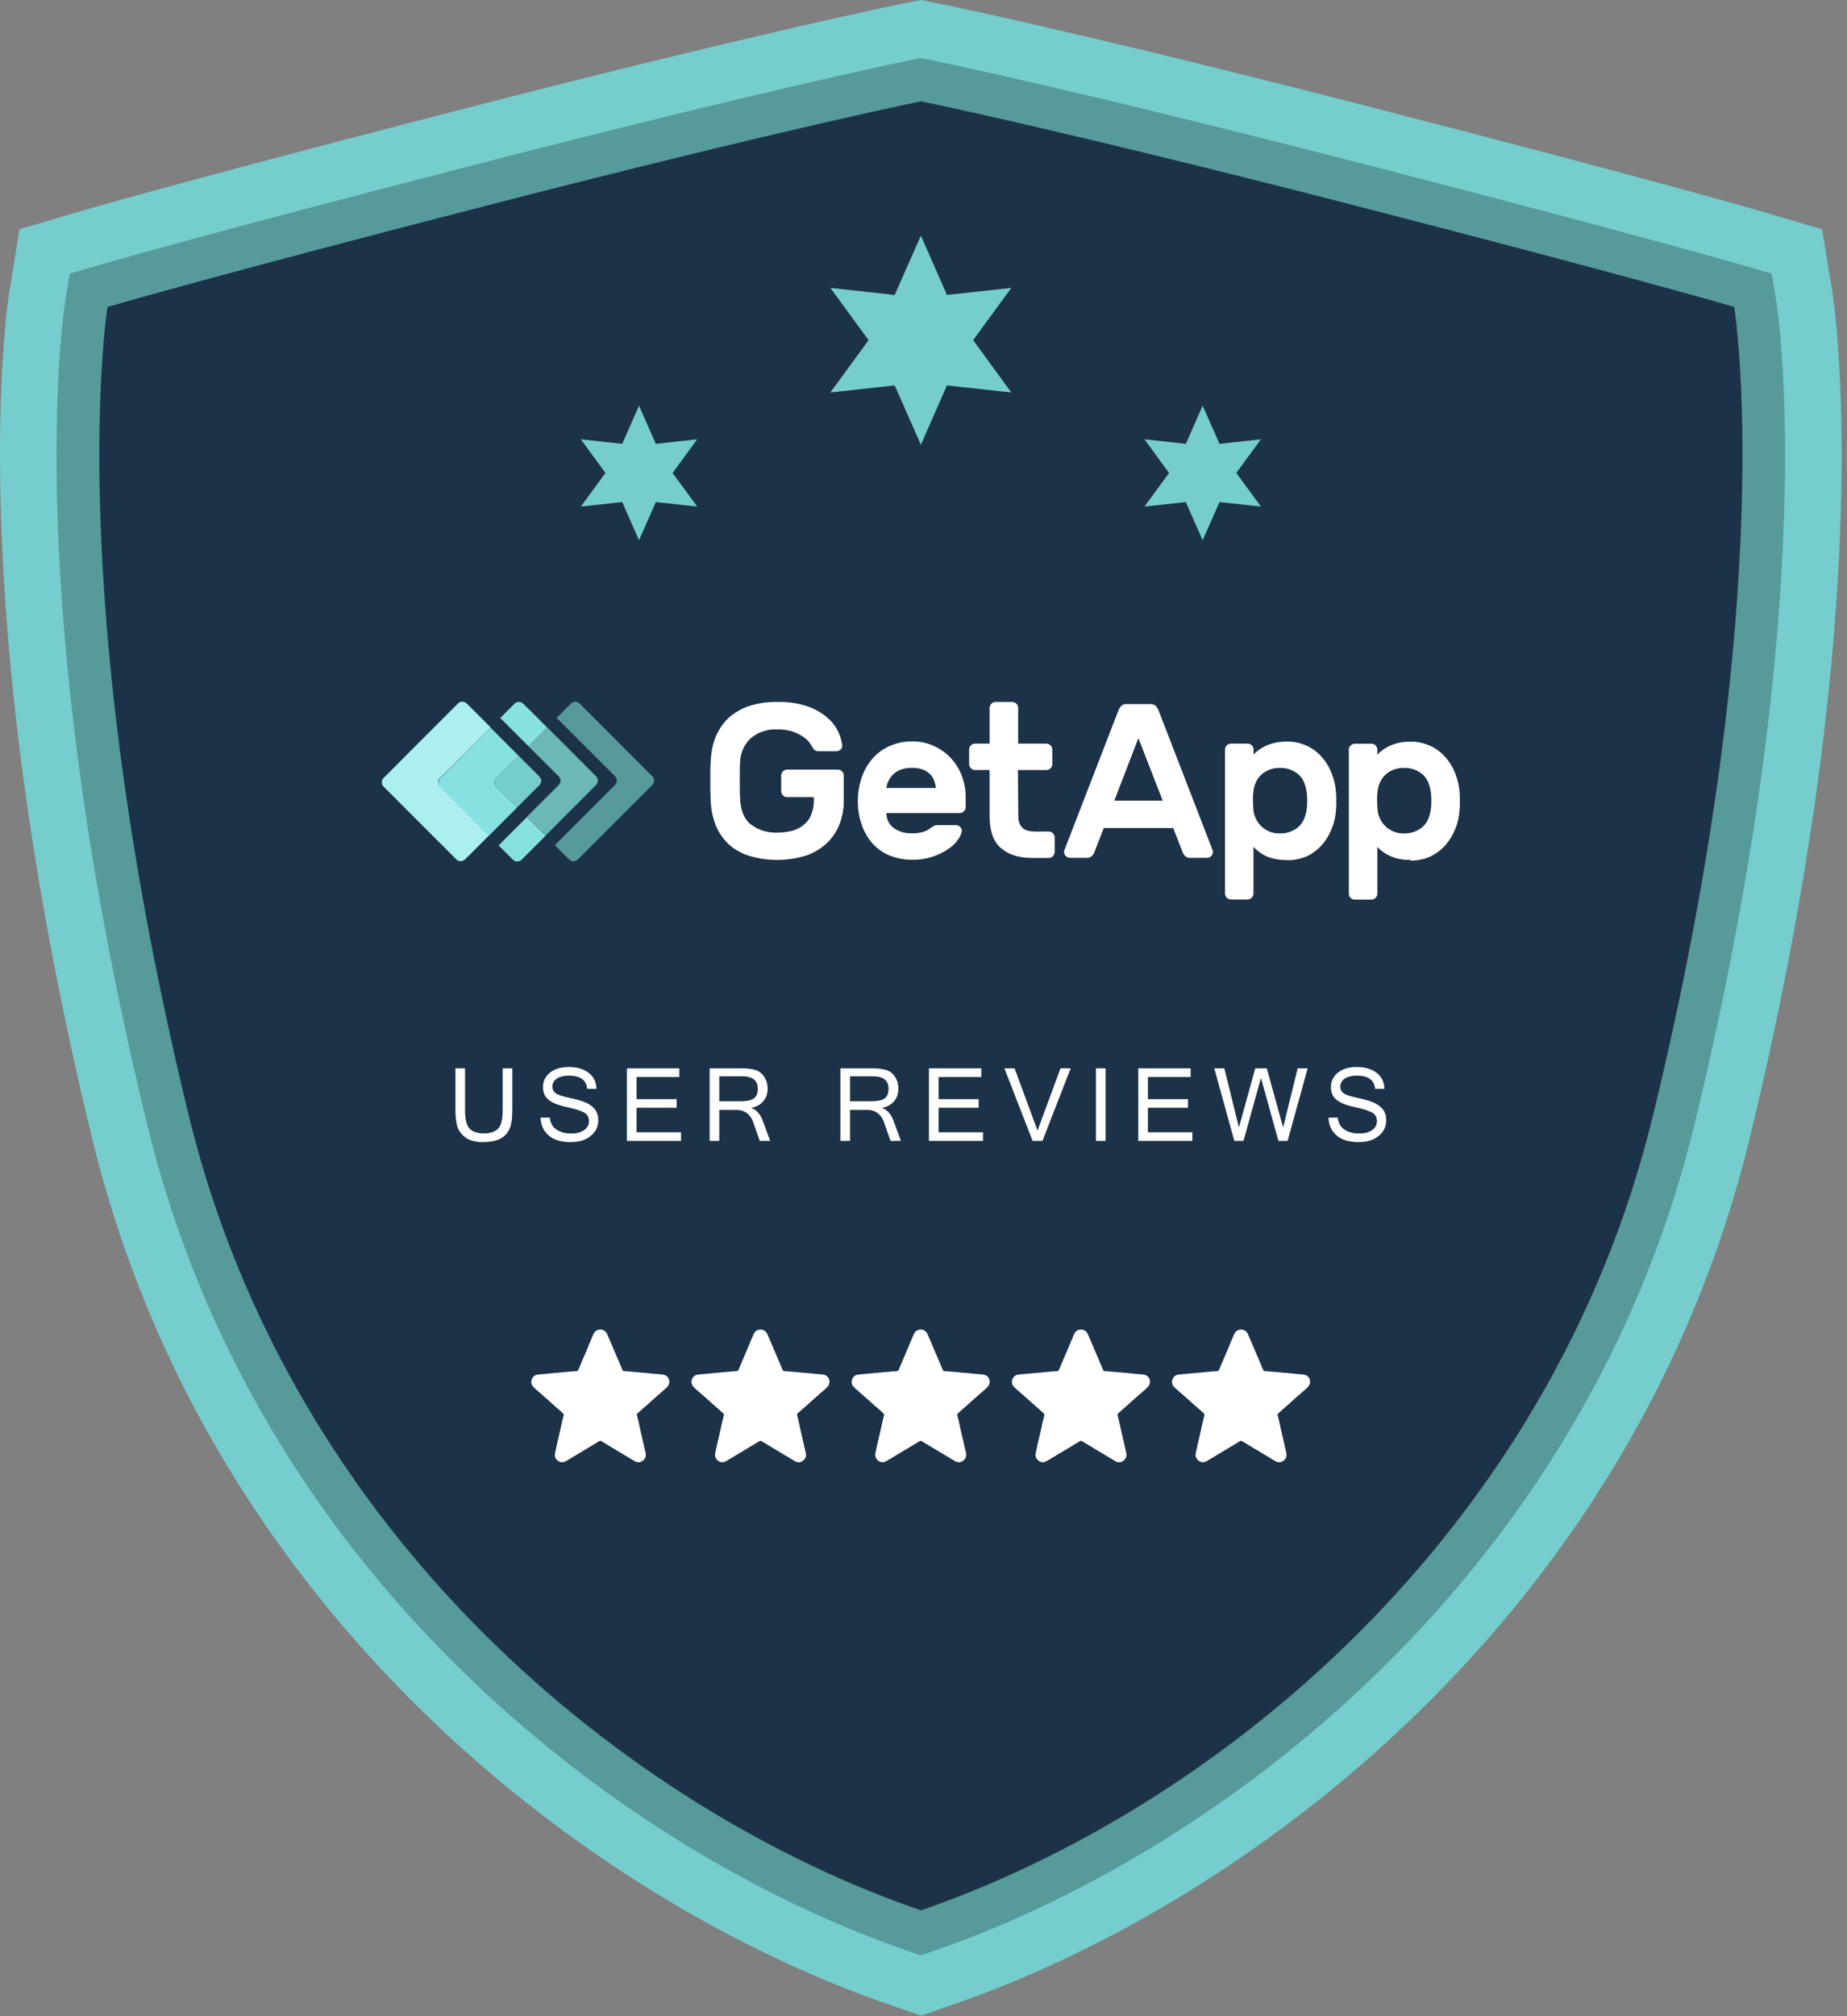 <svg xmlns="http://www.w3.org/2000/svg" width="165" height="180" viewBox="0 0 165 180" fill="none"><rect x="0" y="0" width="165" height="180" fill="#808080" stroke="none"/><path d="M82.266 179.941L79.376 178.941C53.016 169.864 18.566 144.163 8.226 101.617C-3.444 53.632 0.666 27.081 0.846 25.971L1.746 20.463L7.106 18.884C7.476 18.774 16.326 16.185 41.266 9.757C67.736 2.939 79.996 0.46 80.506 0.35L82.256 0L84.006 0.35C84.516 0.45 96.776 2.939 123.256 9.767C148.196 16.195 157.056 18.784 157.416 18.894L162.776 20.473L163.676 25.982C163.856 27.091 167.966 53.642 156.306 101.627C145.956 144.173 111.506 169.874 85.156 178.951L82.266 179.951V179.941ZM17.906 34.289C17.446 43.766 17.676 65.379 25.466 97.418C33.746 131.477 60.576 152.66 82.256 161.097C103.936 152.66 130.766 131.477 139.046 97.418C146.906 65.109 147.116 43.706 146.626 34.289C141.486 32.879 132.626 30.5 118.816 26.941C98.426 21.683 86.476 19.024 82.246 18.114C78.016 19.024 66.066 21.693 45.676 26.941C31.896 30.49 23.036 32.869 17.896 34.279L17.906 34.289Z" fill="#76CDCD"></path><path d="M82.266 174.573L81.026 174.143C55.876 165.486 23.016 140.974 13.156 100.417C1.716 53.423 5.676 27.861 5.846 26.791L6.226 24.432L8.526 23.762C8.886 23.652 17.666 21.083 42.526 14.685C68.876 7.898 81.006 5.438 81.506 5.338L82.256 5.188L83.006 5.338C83.506 5.438 95.646 7.898 121.986 14.685C146.846 21.093 155.616 23.662 155.986 23.762L158.276 24.432L158.666 26.791C158.836 27.861 162.796 53.423 151.366 100.417C141.506 140.974 108.636 165.486 83.486 174.143L82.246 174.573H82.266ZM13.096 30.36C12.446 37.568 11.436 61.18 20.546 98.618C29.526 135.536 59.106 158.108 82.266 166.516C105.426 158.108 135.006 135.536 143.986 98.618C153.126 61.04 152.096 37.548 151.436 30.36C147.346 29.211 137.736 26.581 120.096 22.033C97.586 16.235 85.296 13.566 82.256 12.926C79.216 13.566 66.936 16.235 44.416 22.033C26.796 26.572 17.176 29.211 13.086 30.36H13.096Z" fill="#579A9A"></path><path d="M82.266 9.047C82.266 9.047 94.496 11.516 121.056 18.354C146.136 24.812 154.926 27.401 154.926 27.401C154.926 27.401 159.066 52.733 147.686 99.517C138.506 137.285 108.386 161.557 82.266 170.554C56.146 161.557 26.036 137.295 16.846 99.517C5.466 52.733 9.606 27.401 9.606 27.401C9.606 27.401 18.396 24.812 43.476 18.354C70.026 11.516 82.266 9.047 82.266 9.047Z" fill="#1C3248"></path><path d="M82.266 39.707L84.596 34.409L90.346 35.039L86.936 30.37L90.346 25.702L84.596 26.331L82.266 21.033L79.926 26.331L74.176 25.702L77.596 30.37L74.176 35.039L79.926 34.409L82.266 39.707Z" fill="#76CDCD"></path><path d="M107.436 48.234L108.946 44.825L112.646 45.225L110.446 42.226L112.646 39.217L108.946 39.627L107.436 36.218L105.936 39.627L102.236 39.217L104.436 42.226L102.236 45.225L105.936 44.825L107.436 48.234Z" fill="#76CDCD"></path><path d="M57.086 48.234L58.586 44.825L62.286 45.225L60.086 42.226L62.286 39.217L58.586 39.627L57.086 36.218L55.586 39.627L51.886 39.217L54.086 42.226L51.886 45.225L55.586 44.825L57.086 48.234Z" fill="#76CDCD"></path><path d="M43.236 101.967C42.486 101.967 41.926 101.817 41.547 101.527C41.176 101.237 40.937 100.897 40.837 100.497C40.736 100.107 40.687 99.647 40.687 99.128V95.379H41.547V99.108C41.547 99.957 41.687 100.517 41.977 100.787C42.257 101.057 42.676 101.187 43.227 101.187C43.776 101.187 44.197 101.047 44.477 100.787C44.757 100.517 44.907 99.957 44.907 99.108V95.379H45.767V99.128C45.767 99.907 45.676 100.487 45.486 100.857C45.297 101.227 45.017 101.507 44.636 101.687C44.257 101.867 43.786 101.957 43.217 101.957L43.236 101.967Z" fill="white"></path><path d="M51.047 101.967C50.137 101.967 49.447 101.767 48.997 101.357C48.547 100.947 48.307 100.427 48.287 99.777H49.117C49.167 100.257 49.367 100.617 49.717 100.847C50.067 101.077 50.507 101.197 51.017 101.197C51.527 101.197 51.887 101.097 52.177 100.897C52.467 100.697 52.617 100.427 52.617 100.087C52.617 99.747 52.467 99.467 52.157 99.308C51.847 99.147 51.337 98.988 50.587 98.828C49.847 98.668 49.317 98.448 48.987 98.168C48.657 97.888 48.507 97.518 48.507 97.048C48.507 96.528 48.717 96.099 49.137 95.759C49.557 95.419 50.117 95.259 50.807 95.259C51.537 95.259 52.127 95.429 52.577 95.769C53.027 96.109 53.267 96.588 53.287 97.208H52.457C52.377 96.428 51.837 96.028 50.847 96.028C50.367 96.028 49.997 96.118 49.737 96.298C49.477 96.478 49.347 96.718 49.347 97.008C49.347 97.278 49.457 97.488 49.667 97.618C49.877 97.748 50.267 97.888 50.847 98.008C51.427 98.128 51.877 98.258 52.217 98.388C52.557 98.518 52.847 98.708 53.087 98.968C53.327 99.228 53.447 99.577 53.447 100.017C53.447 100.577 53.227 101.037 52.777 101.407C52.327 101.777 51.757 101.957 51.037 101.957L51.047 101.967Z" fill="white"></path><path d="M60.836 101.857H56.006V95.379H60.686V96.149H56.866V98.128H60.446V98.898H56.866V101.087H60.836V101.857Z" fill="white"></path><path d="M68.806 101.857H67.876L67.266 100.127C67.156 99.817 66.977 99.567 66.727 99.378C66.477 99.188 66.177 99.088 65.847 99.088H64.257V101.857H63.397V95.379H66.266C66.766 95.379 67.177 95.429 67.496 95.529C67.817 95.629 68.076 95.829 68.276 96.139C68.477 96.449 68.576 96.808 68.576 97.198C68.576 97.648 68.447 98.018 68.186 98.318C67.927 98.618 67.576 98.818 67.126 98.908V98.928C67.576 99.078 67.927 99.458 68.156 100.097L68.806 101.867V101.857ZM64.266 98.318H66.177C66.707 98.318 67.097 98.238 67.337 98.068C67.576 97.898 67.697 97.608 67.697 97.198C67.697 96.459 67.237 96.089 66.306 96.089H64.257V98.318H64.266Z" fill="white"></path><path d="M80.487 101.857H79.557L78.947 100.127C78.837 99.817 78.657 99.567 78.407 99.378C78.157 99.188 77.857 99.088 77.527 99.088H75.937V101.857H75.077V95.379H77.947C78.447 95.379 78.857 95.429 79.177 95.529C79.497 95.629 79.757 95.829 79.957 96.139C80.157 96.449 80.257 96.808 80.257 97.198C80.257 97.648 80.127 98.018 79.867 98.318C79.607 98.618 79.257 98.818 78.807 98.908V98.928C79.257 99.078 79.607 99.458 79.837 100.097L80.487 101.867V101.857ZM75.947 98.318H77.857C78.387 98.318 78.777 98.238 79.017 98.068C79.257 97.898 79.377 97.608 79.377 97.198C79.377 96.459 78.917 96.089 77.987 96.089H75.937V98.318H75.947Z" fill="white"></path><path d="M87.816 101.857H82.986V95.379H87.666V96.149H83.846V98.128H87.426V98.898H83.846V101.087H87.816V101.857Z" fill="white"></path><path d="M95.647 95.379L93.127 101.857H92.247L89.727 95.379H90.637L92.687 100.937L94.737 95.379H95.647Z" fill="white"></path><path d="M98.767 101.857H97.907V95.379H98.767V101.857Z" fill="white"></path><path d="M106.517 101.857H101.687V95.379H106.367V96.149H102.547V98.128H106.127V98.898H102.547V101.087H106.517V101.857Z" fill="white"></path><path d="M116.817 95.379L115.027 101.857H114.207L112.647 96.229L111.087 101.857H110.267L108.477 95.379H109.377L110.677 100.657L112.137 95.379H113.167L114.627 100.657L115.927 95.379H116.837H116.817Z" fill="white"></path><path d="M121.437 101.967C120.527 101.967 119.837 101.767 119.387 101.357C118.937 100.947 118.697 100.427 118.677 99.777H119.507C119.557 100.257 119.757 100.617 120.107 100.847C120.457 101.077 120.897 101.197 121.407 101.197C121.917 101.197 122.277 101.097 122.567 100.897C122.857 100.697 123.007 100.427 123.007 100.087C123.007 99.747 122.857 99.467 122.547 99.308C122.237 99.147 121.727 98.988 120.977 98.828C120.237 98.668 119.707 98.448 119.377 98.168C119.047 97.888 118.897 97.518 118.897 97.048C118.897 96.528 119.107 96.099 119.527 95.759C119.947 95.419 120.507 95.259 121.197 95.259C121.927 95.259 122.517 95.429 122.967 95.769C123.417 96.109 123.657 96.588 123.677 97.208H122.847C122.767 96.428 122.227 96.028 121.237 96.028C120.757 96.028 120.387 96.118 120.127 96.298C119.867 96.478 119.737 96.718 119.737 97.008C119.737 97.278 119.847 97.488 120.057 97.618C120.267 97.758 120.657 97.888 121.237 98.008C121.817 98.128 122.267 98.258 122.607 98.388C122.947 98.518 123.237 98.708 123.477 98.968C123.717 99.228 123.837 99.577 123.837 100.017C123.837 100.577 123.617 101.037 123.167 101.407C122.717 101.777 122.147 101.957 121.427 101.957L121.437 101.967Z" fill="white"></path><path d="M59.767 123.16C59.687 122.93 59.517 122.78 59.277 122.73C59.087 122.69 58.887 122.69 58.697 122.67C58.457 122.65 58.217 122.63 57.977 122.6C57.777 122.57 57.577 122.57 57.377 122.55C57.047 122.52 56.727 122.48 56.397 122.46C56.187 122.45 55.977 122.42 55.767 122.41C55.677 122.41 55.637 122.38 55.597 122.29C55.337 121.66 55.067 121.03 54.797 120.411C54.797 120.381 54.777 120.361 54.767 120.331L54.447 119.581C54.387 119.441 54.327 119.311 54.267 119.171C54.157 118.881 53.947 118.711 53.647 118.701H53.607C53.307 118.711 53.097 118.881 52.987 119.171C52.957 119.241 52.927 119.311 52.897 119.381C52.897 119.381 52.647 119.961 52.487 120.361C52.487 120.381 52.477 120.391 52.467 120.411C52.197 121.04 51.927 121.66 51.667 122.29C51.627 122.37 51.587 122.4 51.497 122.41C51.287 122.42 51.077 122.45 50.867 122.46C50.537 122.48 50.217 122.52 49.887 122.55C49.687 122.57 49.487 122.58 49.287 122.6C49.047 122.63 48.807 122.65 48.567 122.67C48.377 122.69 48.177 122.69 47.987 122.73C47.747 122.77 47.577 122.93 47.497 123.16C47.417 123.41 47.467 123.64 47.657 123.829C47.797 123.979 47.957 124.099 48.107 124.239C48.347 124.449 48.597 124.659 48.827 124.869C49.057 125.069 49.277 125.279 49.507 125.479C49.777 125.709 50.047 125.939 50.297 126.179C50.347 126.219 50.367 126.269 50.357 126.329C50.287 126.599 50.227 126.858 50.167 127.128C50.077 127.508 50.007 127.898 49.907 128.288C49.817 128.628 49.747 128.968 49.677 129.308C49.637 129.488 49.587 129.658 49.567 129.838C49.547 130.107 49.687 130.317 49.907 130.457C50.107 130.577 50.327 130.567 50.537 130.457C50.887 130.257 51.227 130.047 51.577 129.838C52.217 129.458 52.867 129.068 53.507 128.678C53.547 128.648 53.587 128.638 53.627 128.638C53.667 128.638 53.697 128.638 53.747 128.678C54.387 129.068 55.027 129.448 55.677 129.838C56.027 130.047 56.367 130.247 56.717 130.457C56.927 130.577 57.147 130.587 57.347 130.457C57.577 130.317 57.717 130.107 57.687 129.838C57.677 129.658 57.617 129.488 57.577 129.308C57.497 128.968 57.437 128.628 57.347 128.288C57.247 127.908 57.177 127.518 57.087 127.128C57.027 126.858 56.967 126.589 56.897 126.329C56.877 126.269 56.897 126.229 56.957 126.179C57.217 125.939 57.477 125.709 57.747 125.479C57.977 125.279 58.197 125.069 58.427 124.869C58.667 124.659 58.907 124.449 59.147 124.239C59.297 124.109 59.457 123.979 59.597 123.829C59.777 123.64 59.837 123.4 59.757 123.16H59.767Z" fill="white"></path><path d="M74.077 123.16C73.997 122.93 73.827 122.78 73.587 122.73C73.397 122.69 73.197 122.69 73.007 122.67C72.767 122.65 72.527 122.63 72.287 122.6C72.087 122.57 71.887 122.57 71.687 122.55C71.357 122.52 71.037 122.48 70.707 122.46C70.497 122.45 70.287 122.42 70.077 122.41C69.987 122.41 69.947 122.38 69.907 122.29C69.647 121.66 69.377 121.03 69.107 120.411C69.107 120.381 69.087 120.361 69.077 120.331L68.757 119.581C68.697 119.441 68.637 119.311 68.577 119.171C68.467 118.881 68.257 118.711 67.957 118.701H67.917C67.617 118.711 67.407 118.881 67.297 119.171C67.267 119.241 67.237 119.311 67.207 119.381C67.207 119.381 66.957 119.961 66.797 120.361C66.797 120.381 66.787 120.391 66.777 120.411C66.507 121.04 66.237 121.66 65.977 122.29C65.937 122.37 65.897 122.4 65.807 122.41C65.597 122.42 65.387 122.45 65.177 122.46C64.847 122.48 64.527 122.52 64.197 122.55C63.997 122.57 63.797 122.58 63.597 122.6C63.357 122.63 63.117 122.65 62.877 122.67C62.687 122.69 62.487 122.69 62.297 122.73C62.057 122.77 61.887 122.93 61.807 123.16C61.727 123.41 61.777 123.64 61.967 123.829C62.107 123.979 62.267 124.099 62.417 124.239C62.657 124.449 62.907 124.659 63.137 124.869C63.367 125.069 63.587 125.279 63.817 125.479C64.087 125.709 64.357 125.939 64.607 126.179C64.657 126.219 64.677 126.269 64.667 126.329C64.597 126.599 64.537 126.858 64.477 127.128C64.387 127.508 64.317 127.898 64.217 128.288C64.127 128.628 64.057 128.968 63.987 129.308C63.947 129.488 63.897 129.658 63.877 129.838C63.857 130.107 63.997 130.317 64.217 130.457C64.417 130.577 64.637 130.567 64.847 130.457C65.197 130.257 65.537 130.047 65.887 129.838C66.527 129.458 67.177 129.068 67.817 128.678C67.857 128.648 67.897 128.638 67.937 128.638C67.977 128.638 68.007 128.638 68.057 128.678C68.697 129.068 69.337 129.448 69.987 129.838C70.337 130.047 70.677 130.247 71.027 130.457C71.237 130.577 71.457 130.587 71.657 130.457C71.887 130.317 72.027 130.107 71.997 129.838C71.987 129.658 71.927 129.488 71.887 129.308C71.807 128.968 71.747 128.628 71.657 128.288C71.557 127.908 71.487 127.518 71.397 127.128C71.337 126.858 71.277 126.589 71.207 126.329C71.187 126.269 71.207 126.229 71.267 126.179C71.527 125.939 71.787 125.709 72.057 125.479C72.287 125.279 72.507 125.069 72.737 124.869C72.977 124.659 73.217 124.449 73.457 124.239C73.607 124.109 73.767 123.979 73.907 123.829C74.087 123.64 74.147 123.4 74.067 123.16H74.077Z" fill="white"></path><path d="M88.387 123.16C88.307 122.93 88.137 122.78 87.897 122.73C87.707 122.69 87.507 122.69 87.317 122.67C87.077 122.65 86.837 122.63 86.597 122.6C86.397 122.57 86.197 122.57 85.997 122.55C85.667 122.52 85.347 122.48 85.017 122.46C84.807 122.45 84.597 122.42 84.387 122.41C84.297 122.41 84.257 122.38 84.217 122.29C83.957 121.66 83.687 121.03 83.417 120.411C83.417 120.381 83.397 120.361 83.387 120.331L83.067 119.581C83.007 119.441 82.947 119.311 82.887 119.171C82.777 118.881 82.567 118.711 82.267 118.701H82.227C81.927 118.711 81.717 118.881 81.607 119.171C81.577 119.241 81.547 119.311 81.517 119.381C81.517 119.381 81.267 119.961 81.107 120.361C81.107 120.381 81.097 120.391 81.087 120.411C80.817 121.04 80.547 121.66 80.287 122.29C80.247 122.37 80.207 122.4 80.117 122.41C79.907 122.42 79.697 122.45 79.487 122.46C79.157 122.48 78.837 122.52 78.507 122.55C78.307 122.57 78.107 122.58 77.907 122.6C77.667 122.63 77.427 122.65 77.187 122.67C76.997 122.69 76.797 122.69 76.607 122.73C76.367 122.77 76.197 122.93 76.117 123.16C76.037 123.41 76.087 123.64 76.277 123.829C76.417 123.979 76.577 124.099 76.727 124.239C76.967 124.449 77.217 124.659 77.447 124.869C77.677 125.069 77.897 125.279 78.127 125.479C78.397 125.709 78.667 125.939 78.917 126.179C78.967 126.219 78.987 126.269 78.977 126.329C78.907 126.599 78.847 126.858 78.787 127.128C78.697 127.508 78.627 127.898 78.527 128.288C78.437 128.628 78.367 128.968 78.297 129.308C78.257 129.488 78.207 129.658 78.187 129.838C78.167 130.107 78.307 130.317 78.527 130.457C78.727 130.577 78.947 130.567 79.157 130.457C79.507 130.257 79.847 130.047 80.197 129.838C80.837 129.458 81.487 129.068 82.127 128.678C82.167 128.648 82.207 128.638 82.247 128.638C82.287 128.638 82.317 128.638 82.367 128.678C83.007 129.068 83.647 129.448 84.297 129.838C84.647 130.047 84.987 130.247 85.337 130.457C85.547 130.577 85.767 130.587 85.967 130.457C86.197 130.317 86.337 130.107 86.307 129.838C86.297 129.658 86.237 129.488 86.197 129.308C86.117 128.968 86.057 128.628 85.967 128.288C85.867 127.908 85.797 127.518 85.707 127.128C85.647 126.858 85.587 126.589 85.517 126.329C85.497 126.269 85.517 126.229 85.577 126.179C85.837 125.939 86.097 125.709 86.367 125.479C86.597 125.279 86.817 125.069 87.047 124.869C87.287 124.659 87.527 124.449 87.767 124.239C87.917 124.109 88.077 123.979 88.217 123.829C88.397 123.64 88.457 123.4 88.377 123.16H88.387Z" fill="white"></path><path d="M102.707 123.16C102.627 122.93 102.457 122.78 102.217 122.73C102.027 122.69 101.827 122.69 101.637 122.67C101.397 122.65 101.157 122.63 100.917 122.6C100.717 122.57 100.517 122.57 100.317 122.55C99.987 122.52 99.666 122.48 99.337 122.46C99.126 122.45 98.916 122.42 98.707 122.41C98.617 122.41 98.576 122.38 98.537 122.29C98.276 121.66 98.007 121.03 97.737 120.411C97.737 120.381 97.716 120.361 97.707 120.331L97.386 119.581C97.326 119.441 97.266 119.311 97.207 119.171C97.097 118.881 96.886 118.711 96.587 118.701H96.546C96.246 118.711 96.037 118.881 95.927 119.171C95.897 119.241 95.867 119.311 95.837 119.381C95.837 119.381 95.587 119.961 95.427 120.361C95.427 120.381 95.416 120.391 95.406 120.411C95.136 121.04 94.867 121.66 94.606 122.29C94.567 122.37 94.526 122.4 94.436 122.41C94.227 122.42 94.016 122.45 93.806 122.46C93.477 122.48 93.156 122.52 92.826 122.55C92.626 122.57 92.427 122.58 92.227 122.6C91.987 122.63 91.746 122.65 91.507 122.67C91.317 122.69 91.117 122.69 90.927 122.73C90.686 122.77 90.516 122.93 90.436 123.16C90.356 123.41 90.406 123.64 90.597 123.829C90.737 123.979 90.897 124.099 91.046 124.239C91.287 124.449 91.537 124.659 91.766 124.869C91.996 125.069 92.216 125.279 92.447 125.479C92.716 125.709 92.987 125.939 93.237 126.179C93.287 126.219 93.306 126.269 93.296 126.329C93.227 126.599 93.166 126.858 93.106 127.128C93.016 127.508 92.947 127.898 92.847 128.288C92.757 128.628 92.686 128.968 92.617 129.308C92.576 129.488 92.526 129.658 92.507 129.838C92.487 130.107 92.626 130.317 92.847 130.457C93.046 130.577 93.266 130.567 93.477 130.457C93.826 130.257 94.166 130.047 94.516 129.838C95.156 129.458 95.806 129.068 96.447 128.678C96.487 128.648 96.526 128.638 96.567 128.638C96.606 128.638 96.636 128.638 96.686 128.678C97.326 129.068 97.966 129.448 98.617 129.838C98.966 130.047 99.306 130.247 99.656 130.457C99.867 130.577 100.087 130.587 100.287 130.457C100.517 130.317 100.657 130.107 100.627 129.838C100.617 129.658 100.557 129.488 100.517 129.308C100.437 128.968 100.377 128.628 100.287 128.288C100.187 127.908 100.117 127.518 100.027 127.128C99.966 126.858 99.906 126.589 99.837 126.329C99.817 126.269 99.837 126.229 99.897 126.179C100.157 125.939 100.417 125.709 100.687 125.479C100.917 125.279 101.137 125.069 101.367 124.869C101.607 124.659 101.847 124.449 102.087 124.239C102.237 124.109 102.397 123.979 102.537 123.829C102.717 123.64 102.777 123.4 102.697 123.16H102.707Z" fill="white"></path><path d="M117.007 123.16C116.927 122.93 116.757 122.78 116.517 122.73C116.327 122.69 116.127 122.69 115.937 122.67C115.697 122.65 115.457 122.63 115.217 122.6C115.017 122.57 114.817 122.57 114.617 122.55C114.287 122.52 113.967 122.48 113.637 122.46C113.427 122.45 113.217 122.42 113.007 122.41C112.917 122.41 112.877 122.38 112.837 122.29C112.577 121.66 112.307 121.03 112.037 120.411C112.037 120.381 112.017 120.361 112.007 120.331L111.687 119.581C111.627 119.441 111.567 119.311 111.507 119.171C111.397 118.881 111.187 118.711 110.887 118.701H110.847C110.547 118.711 110.337 118.881 110.227 119.171C110.197 119.241 110.167 119.311 110.137 119.381C110.137 119.381 109.887 119.961 109.727 120.361C109.727 120.381 109.717 120.391 109.707 120.411C109.437 121.04 109.167 121.66 108.907 122.29C108.867 122.37 108.827 122.4 108.737 122.41C108.527 122.42 108.317 122.45 108.107 122.46C107.777 122.48 107.457 122.52 107.127 122.55C106.927 122.57 106.727 122.58 106.527 122.6C106.287 122.63 106.047 122.65 105.807 122.67C105.617 122.69 105.417 122.69 105.227 122.73C104.987 122.77 104.817 122.93 104.737 123.16C104.657 123.41 104.707 123.64 104.897 123.829C105.037 123.979 105.197 124.099 105.347 124.239C105.587 124.449 105.837 124.659 106.067 124.869C106.297 125.069 106.517 125.279 106.747 125.479C107.017 125.709 107.287 125.939 107.537 126.179C107.587 126.219 107.607 126.269 107.597 126.329C107.527 126.599 107.467 126.858 107.407 127.128C107.317 127.508 107.247 127.898 107.147 128.288C107.057 128.628 106.987 128.968 106.917 129.308C106.877 129.488 106.827 129.658 106.807 129.838C106.787 130.107 106.927 130.317 107.147 130.457C107.347 130.577 107.567 130.567 107.777 130.457C108.127 130.257 108.467 130.047 108.817 129.838C109.457 129.458 110.107 129.068 110.747 128.678C110.787 128.648 110.827 128.638 110.867 128.638C110.907 128.638 110.937 128.638 110.987 128.678C111.627 129.068 112.267 129.448 112.917 129.838C113.267 130.047 113.607 130.247 113.957 130.457C114.167 130.577 114.387 130.587 114.587 130.457C114.817 130.317 114.957 130.107 114.927 129.838C114.917 129.658 114.857 129.488 114.817 129.308C114.737 128.968 114.677 128.628 114.587 128.288C114.487 127.908 114.417 127.518 114.327 127.128C114.267 126.858 114.207 126.589 114.137 126.329C114.117 126.269 114.137 126.229 114.197 126.179C114.457 125.939 114.717 125.709 114.987 125.479C115.217 125.279 115.437 125.069 115.667 124.869C115.907 124.659 116.147 124.449 116.387 124.239C116.537 124.109 116.697 123.979 116.837 123.829C117.017 123.64 117.077 123.4 116.997 123.16H117.007Z" fill="white"></path><path d="M58.276 69.307L51.776 62.809C51.556 62.599 51.216 62.599 51.006 62.809L49.726 64.089L54.946 69.307C55.156 69.517 55.156 69.867 54.946 70.077L49.566 75.455L50.846 76.735C51.066 76.945 51.406 76.945 51.616 76.735L58.266 70.087C58.486 69.867 58.486 69.527 58.286 69.297" fill="#579A9A"></path><path d="M47.206 63.289L46.736 62.82C46.517 62.61 46.176 62.61 45.967 62.82L44.687 64.099L45.536 64.949L47.206 66.618L48.877 64.949L47.206 63.279V63.289Z" fill="#88E1E1"></path><path d="M47.066 72.956L45.396 74.626L44.546 75.475L45.826 76.755C46.046 76.965 46.386 76.965 46.596 76.755L47.066 76.285L48.736 74.616L47.066 72.946V72.956Z" fill="#88E1E1"></path><path d="M49.916 69.308C50.126 69.528 50.126 69.867 49.916 70.077L47.056 72.936L48.726 74.606L53.256 70.077C53.466 69.867 53.466 69.517 53.256 69.308L48.886 64.939L47.196 66.608L49.906 69.308H49.916Z" fill="#6BB8B6"></path><path d="M39.306 69.467L43.836 64.939L42.166 63.269L41.686 62.8C41.466 62.59 41.126 62.59 40.916 62.8L34.266 69.457C34.056 69.667 34.056 70.017 34.266 70.227L40.766 76.725C40.986 76.935 41.326 76.935 41.536 76.725L42.016 76.255L43.686 74.586L39.316 70.217C39.096 70.007 39.096 69.667 39.296 69.447" fill="#ABEFEF"></path><path d="M44.346 69.468L46.336 67.478L44.666 65.809L43.816 64.959L39.326 69.487C39.116 69.697 39.116 70.047 39.326 70.257L43.676 74.606L44.526 73.756L46.196 72.087L44.346 70.237C44.136 70.047 44.136 69.687 44.346 69.468Z" fill="#88E1E1"></path><path d="M44.347 70.237L46.197 72.087L48.187 70.097C48.397 69.887 48.397 69.537 48.187 69.327L46.337 67.478L44.347 69.467C44.157 69.687 44.157 70.027 44.347 70.237Z" fill="#76CDCD"></path><path d="M63.496 67.948C63.517 67.208 63.657 66.488 63.926 65.799C64.186 65.169 64.567 64.599 65.046 64.129C65.576 63.649 66.197 63.279 66.876 63.049C67.697 62.779 68.567 62.65 69.416 62.669C70.376 62.639 71.337 62.779 72.246 63.099C72.886 63.339 73.496 63.689 74.007 64.159C74.406 64.509 74.716 64.949 74.927 65.429C75.087 65.778 75.186 66.148 75.237 66.538C75.257 66.688 75.207 66.828 75.087 66.918C74.977 67.018 74.847 67.068 74.707 67.068H73.117C72.987 67.068 72.876 67.038 72.776 66.958C72.697 66.898 72.626 66.808 72.597 66.738C72.567 66.688 72.496 66.578 72.386 66.398C72.237 66.188 72.067 65.998 71.856 65.849C71.567 65.638 71.246 65.469 70.906 65.339C70.436 65.179 69.927 65.099 69.427 65.119C68.576 65.069 67.727 65.359 67.067 65.908C66.477 66.458 66.136 67.228 66.117 68.038C66.087 68.538 66.087 69.067 66.087 69.637C66.087 70.207 66.087 70.747 66.117 71.237C66.147 72.326 66.466 73.116 67.067 73.596C67.737 74.106 68.576 74.366 69.406 74.336C69.856 74.336 70.306 74.286 70.737 74.176C71.117 74.076 71.477 73.906 71.776 73.666C72.076 73.426 72.326 73.106 72.466 72.736C72.647 72.286 72.727 71.806 72.707 71.327V71.167H70.317C70.166 71.167 70.046 71.117 69.947 71.007C69.847 70.907 69.787 70.787 69.787 70.637V69.237C69.787 68.947 70.026 68.707 70.317 68.707H74.847C75.136 68.707 75.376 68.947 75.376 69.237V71.387C75.397 72.126 75.266 72.866 75.007 73.556C74.766 74.196 74.376 74.775 73.886 75.255C73.356 75.755 72.716 76.135 72.026 76.375C70.337 76.905 68.526 76.905 66.826 76.375C66.156 76.155 65.526 75.785 65.016 75.295C64.537 74.816 64.147 74.236 63.907 73.596C63.647 72.906 63.507 72.166 63.486 71.427C63.486 71.187 63.467 70.897 63.456 70.607V68.757C63.456 68.448 63.477 68.198 63.486 67.938" fill="white"></path><path d="M81.436 68.558C81.096 68.537 80.776 68.608 80.456 68.718C80.196 68.817 79.976 68.957 79.786 69.147C79.606 69.307 79.466 69.517 79.366 69.737C79.266 69.927 79.206 70.137 79.186 70.347H83.616C83.586 70.137 83.536 69.927 83.466 69.737C83.386 69.517 83.276 69.317 83.116 69.147C82.936 68.957 82.716 68.807 82.476 68.718C82.136 68.588 81.786 68.537 81.436 68.558ZM76.636 71.497C76.636 70.787 76.746 70.097 76.976 69.427C77.186 68.797 77.506 68.228 77.936 67.728C78.356 67.248 78.886 66.858 79.466 66.608C80.096 66.338 80.766 66.188 81.436 66.188C82.106 66.168 82.786 66.318 83.406 66.588C83.986 66.848 84.516 67.218 84.946 67.678C85.366 68.148 85.706 68.668 85.926 69.267C86.146 69.877 86.276 70.517 86.266 71.177V72.056C86.266 72.346 86.026 72.586 85.736 72.586H79.186C79.186 72.856 79.246 73.136 79.366 73.376C79.496 73.596 79.656 73.796 79.866 73.936C80.086 74.096 80.336 74.206 80.586 74.286C80.856 74.366 81.146 74.396 81.436 74.396C81.776 74.416 82.126 74.366 82.466 74.266C82.686 74.206 82.916 74.086 83.106 73.946C83.216 73.866 83.326 73.786 83.456 73.726C83.566 73.676 83.696 73.666 83.826 73.666H85.396C85.546 73.666 85.686 73.726 85.776 73.826C85.886 73.926 85.936 74.046 85.926 74.196C85.876 74.456 85.776 74.695 85.616 74.905C85.396 75.245 85.106 75.535 84.766 75.755C84.336 76.065 83.846 76.305 83.356 76.465C82.726 76.675 82.076 76.775 81.436 76.755C80.766 76.755 80.086 76.625 79.466 76.375C78.886 76.135 78.356 75.765 77.936 75.295C77.506 74.796 77.176 74.236 76.976 73.606C76.736 72.946 76.626 72.226 76.636 71.507" fill="white"></path><path d="M90.977 72.906C90.957 73.256 91.077 73.616 91.297 73.866C91.507 74.106 91.907 74.236 92.497 74.236H93.687C93.977 74.236 94.217 74.476 94.217 74.766V76.065C94.217 76.355 93.977 76.595 93.687 76.595H92.227C90.987 76.595 90.057 76.285 89.397 75.695C88.737 75.105 88.417 74.186 88.407 72.966V68.747H87.107C86.957 68.747 86.837 68.698 86.737 68.588C86.637 68.487 86.577 68.368 86.577 68.218V66.918C86.577 66.768 86.627 66.648 86.737 66.548C86.837 66.448 86.957 66.388 87.107 66.388H88.407V63.199C88.407 62.909 88.647 62.669 88.937 62.669H90.427C90.717 62.669 90.957 62.909 90.957 63.199V66.388H93.497C93.787 66.408 93.997 66.628 94.007 66.918V68.218C94.007 68.507 93.767 68.747 93.477 68.747H90.937L90.967 72.906H90.977Z" fill="white"></path><path d="M103.867 71.477L101.697 65.898L99.547 71.477H103.867ZM102.777 62.859C102.957 62.839 103.117 62.909 103.247 63.019C103.377 63.169 103.467 63.339 103.537 63.519L108.337 75.925C108.337 75.925 108.357 76.025 108.357 76.055C108.357 76.345 108.117 76.585 107.827 76.585H106.417C106.227 76.605 106.017 76.555 105.867 76.425C105.767 76.325 105.707 76.215 105.657 76.105L104.807 73.926H98.607L97.757 76.105C97.707 76.235 97.627 76.325 97.547 76.425C97.387 76.555 97.197 76.615 96.997 76.585H95.587C95.297 76.585 95.057 76.345 95.057 76.055C95.057 76.005 95.057 75.955 95.077 75.925L99.877 63.519C99.937 63.339 100.037 63.169 100.167 63.019C100.297 62.909 100.477 62.839 100.637 62.859H102.787H102.777Z" fill="white"></path><path d="M116.757 72.036C116.787 71.666 116.787 71.297 116.757 70.947C116.677 70.097 116.417 69.487 115.967 69.117C115.517 68.737 114.937 68.538 114.347 68.558C113.757 68.538 113.177 68.737 112.727 69.117C112.257 69.537 112.007 70.127 111.967 70.737C111.937 70.977 111.917 71.237 111.937 71.477C111.937 71.737 111.957 71.976 111.967 72.216C111.997 72.826 112.277 73.406 112.727 73.816C113.177 74.216 113.757 74.426 114.347 74.406C114.937 74.426 115.517 74.216 115.967 73.846C116.417 73.476 116.677 72.866 116.757 72.036ZM114.947 76.785C114.577 76.785 114.207 76.755 113.857 76.675C113.567 76.615 113.277 76.515 113.007 76.385C112.797 76.275 112.587 76.145 112.397 75.985C112.247 75.875 112.107 75.745 111.977 75.605V79.774C111.977 80.064 111.737 80.304 111.447 80.304H109.967C109.677 80.304 109.437 80.064 109.437 79.774V66.918C109.437 66.628 109.677 66.388 109.967 66.388H111.457C111.747 66.388 111.987 66.628 111.987 66.918V67.368C112.117 67.218 112.247 67.098 112.407 66.988C112.597 66.838 112.807 66.718 113.037 66.608C113.307 66.478 113.597 66.388 113.887 66.318C114.237 66.238 114.607 66.208 114.977 66.208C115.587 66.188 116.197 66.338 116.757 66.588C117.267 66.828 117.737 67.178 118.107 67.618C118.487 68.048 118.777 68.548 118.987 69.097C119.197 69.657 119.327 70.237 119.357 70.827C119.377 71.017 119.377 71.247 119.377 71.517C119.377 71.787 119.377 72.016 119.357 72.206C119.327 72.796 119.207 73.396 118.987 73.936C118.777 74.486 118.487 74.975 118.107 75.415C117.737 75.845 117.277 76.185 116.757 76.445C116.167 76.685 115.557 76.815 114.947 76.795" fill="white"></path><path d="M127.847 72.036C127.877 71.666 127.877 71.296 127.847 70.947C127.767 70.097 127.507 69.487 127.057 69.117C126.607 68.737 126.027 68.537 125.437 68.557C124.847 68.537 124.267 68.737 123.817 69.117C123.347 69.537 123.097 70.127 123.057 70.737C123.027 70.977 123.007 71.236 123.027 71.476C123.027 71.736 123.047 71.976 123.057 72.216C123.087 72.826 123.367 73.406 123.817 73.816C124.267 74.216 124.847 74.425 125.437 74.405C126.027 74.425 126.607 74.216 127.057 73.846C127.507 73.476 127.767 72.866 127.847 72.036ZM126.017 76.775C125.647 76.775 125.277 76.745 124.927 76.665C124.637 76.605 124.347 76.505 124.077 76.375C123.857 76.265 123.647 76.135 123.467 75.995C123.317 75.885 123.177 75.755 123.047 75.615V79.784C123.047 79.934 122.987 80.054 122.887 80.153C122.787 80.254 122.667 80.314 122.517 80.314H121.027C120.737 80.314 120.497 80.073 120.497 79.784V66.928C120.497 66.638 120.737 66.398 121.027 66.398H122.517C122.807 66.398 123.047 66.638 123.047 66.928V67.378C123.177 67.228 123.317 67.108 123.467 66.998C123.657 66.848 123.867 66.728 124.077 66.618C124.347 66.488 124.637 66.398 124.927 66.328C125.277 66.248 125.647 66.218 126.017 66.218C126.627 66.198 127.237 66.348 127.797 66.598C128.307 66.838 128.777 67.188 129.147 67.628C129.527 68.058 129.817 68.557 130.027 69.107C130.237 69.667 130.367 70.247 130.397 70.837C130.417 71.026 130.417 71.256 130.417 71.526C130.417 71.796 130.417 72.026 130.397 72.216C130.367 72.806 130.247 73.406 130.027 73.946C129.817 74.495 129.527 74.985 129.147 75.425C128.767 75.865 128.317 76.195 127.797 76.455C127.237 76.715 126.627 76.835 126.017 76.835" fill="white"></path></svg>